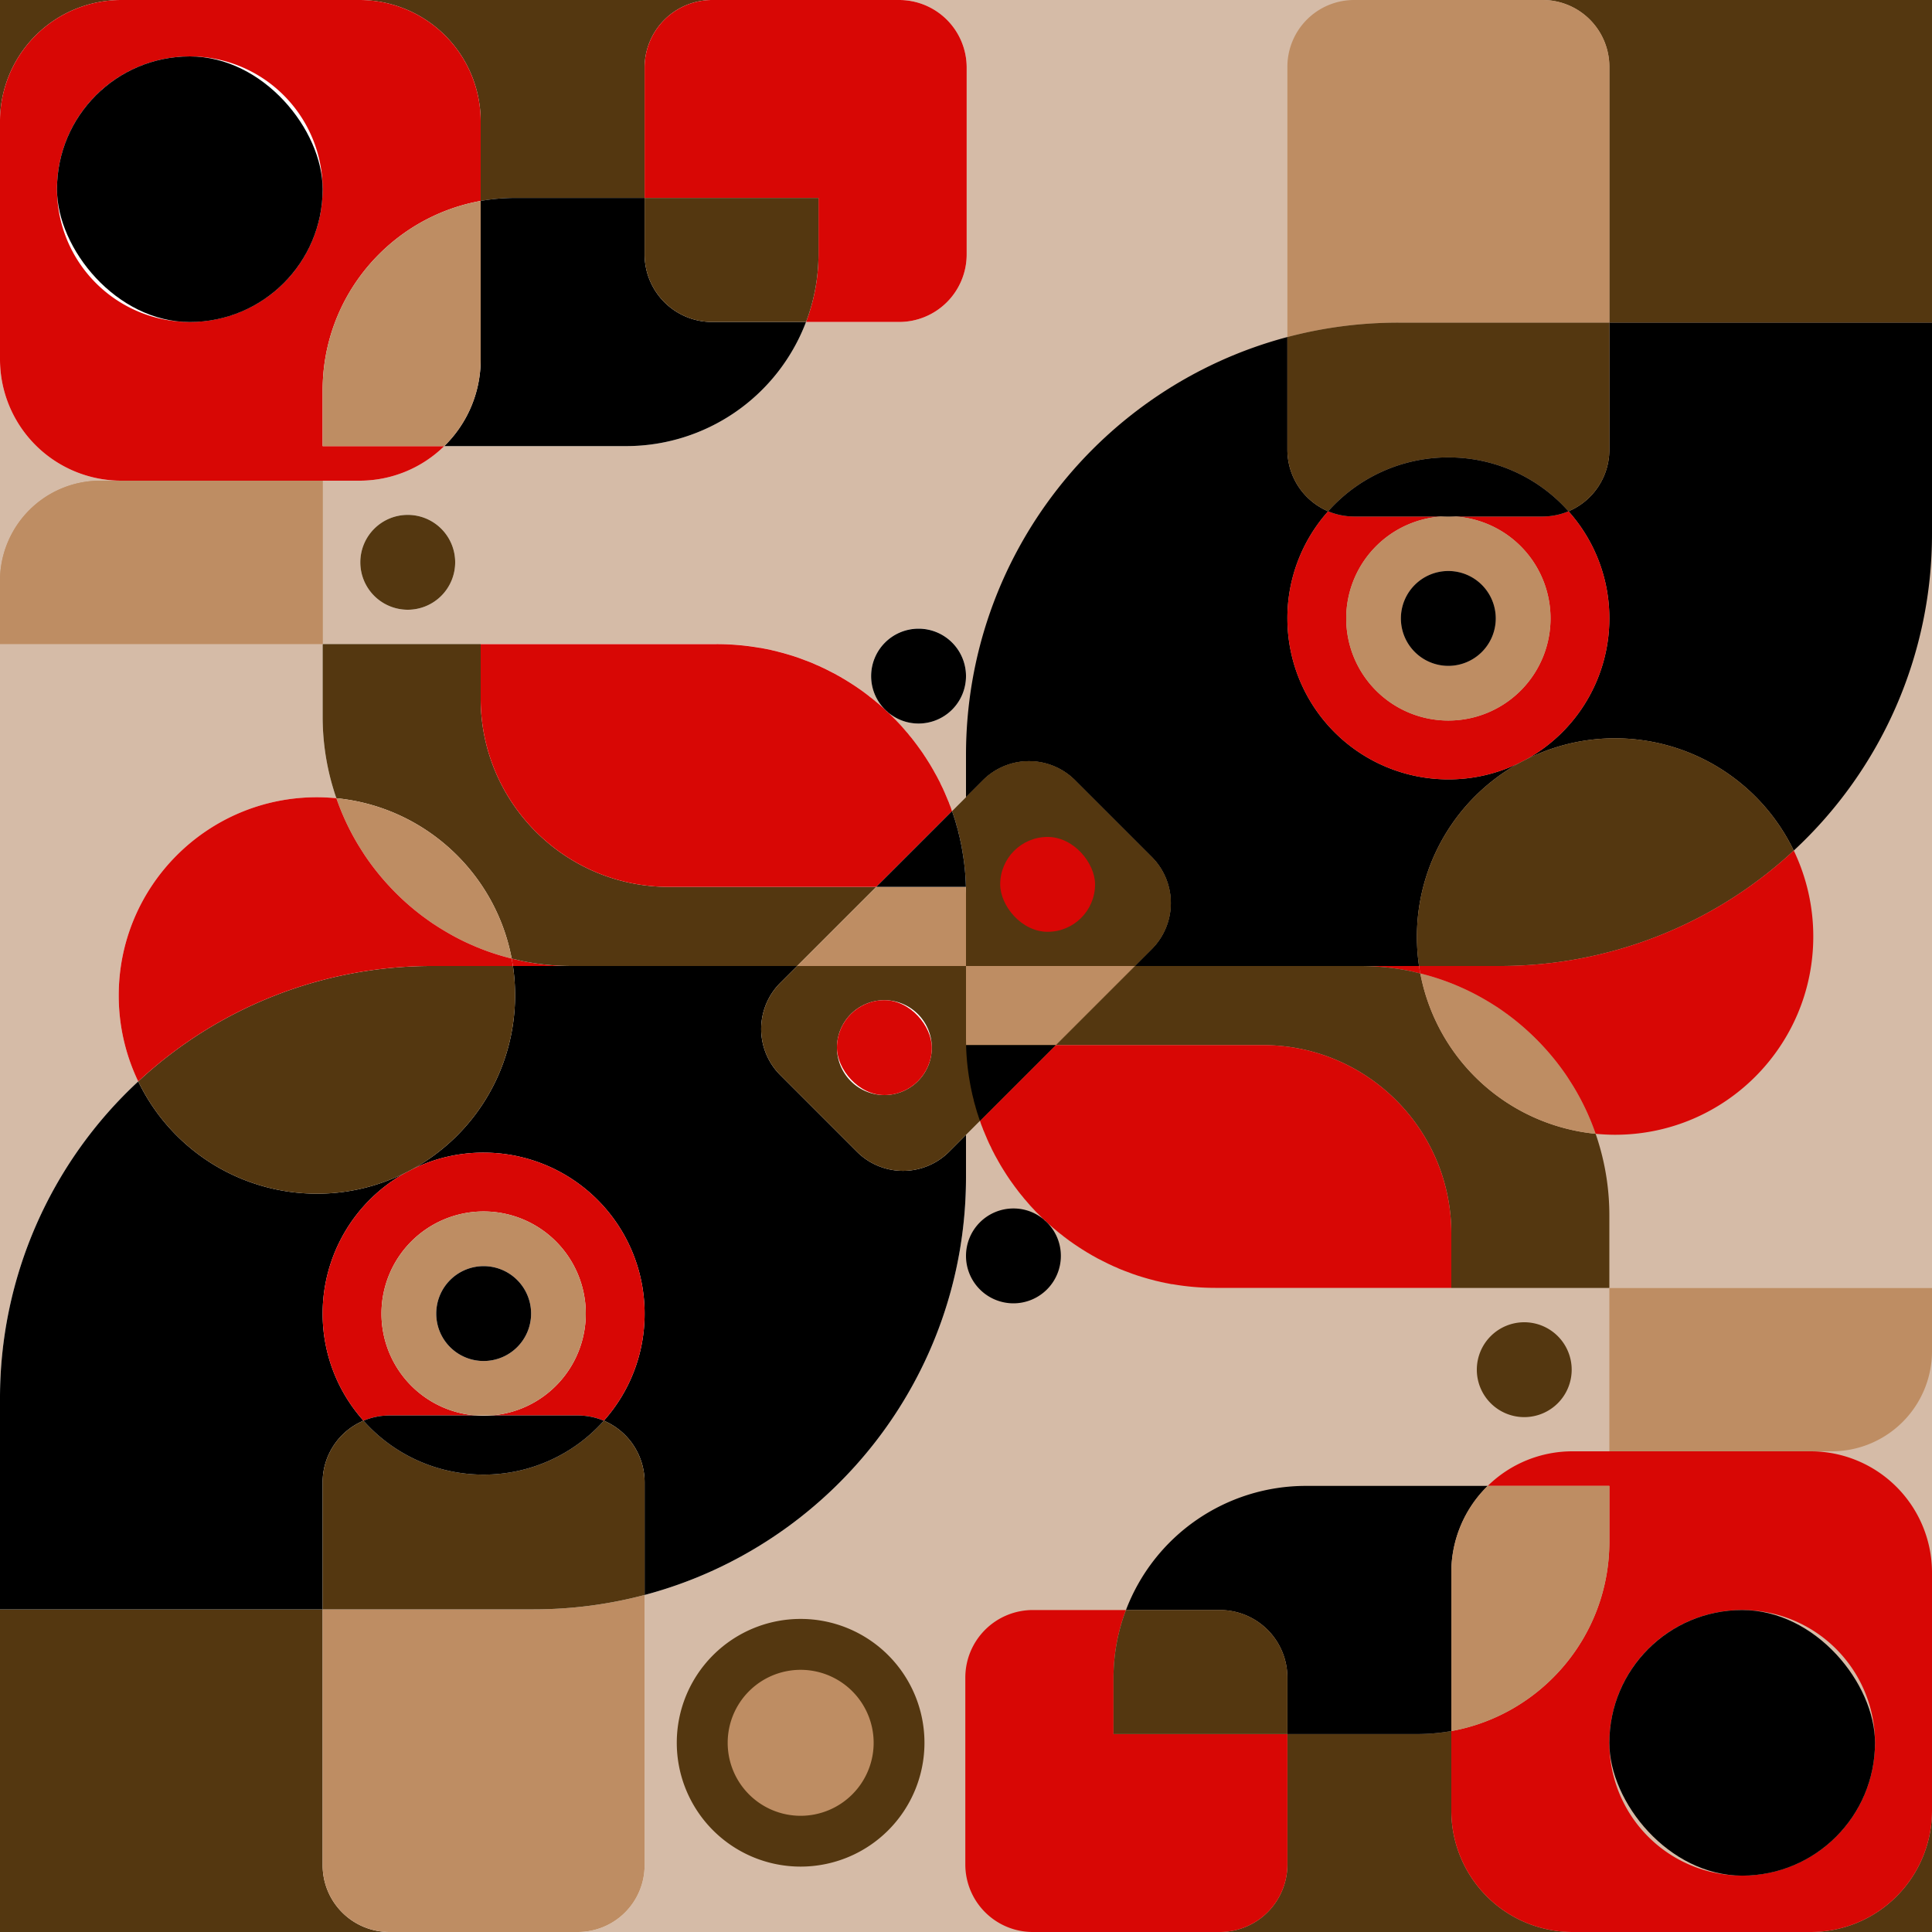 <svg xmlns="http://www.w3.org/2000/svg" viewBox="0 0 2000 2000"><defs><style>.cls-1{fill:#d5bba7}.cls-2{fill:#543710}.cls-3{fill:#d80705}.cls-4,.cls-6,.cls-7{fill:none;stroke:#ad6f45;stroke-miterlimit:10}.cls-4{stroke-width:10px}.cls-5{fill:#be8d63}.cls-6{stroke-width:4.45px}.cls-7{stroke-width:5.77px}</style></defs><g id="Capa_4" data-name="Capa 4"><path class="cls-1" d="M2000 0H930.8a69.9 69.9 0 0 1 69.9 69.9v193.5a69.9 69.9 0 0 1-70 69.9h-96.3a199.2 199.2 0 0 1-186.2 128.5H459.9a125.2 125.2 0 0 1-87.8 35.8H125.6A125.6 125.6 0 0 1 0 372.2v1075.4a446.5 446.5 0 0 1 143.1-328.1 205.4 205.4 0 0 1-20.2-89c0-113.3 91.8-205.2 205.2-205.2 6.8 0 13.5.4 20.1 1l-.6-1.8c-1.4-4-2.6-8.1-3.8-12.2a257.4 257.4 0 0 1-9.8-70.7v-74.9h407.9a258.8 258.8 0 0 1 44.3 3.8h.7l5.1 1 1.2.2 4.7 1 1.6.4 4.4 1 1.7.5 4.3 1.1 1.8.5 4.1 1.2 2 .6 3.9 1.2 2.1.7 3.8 1.3 2.1.8 3.7 1.4 2.2.8 3.6 1.4 2.2.9 3.5 1.6 2.2.9 3.4 1.6 2.2 1 3.4 1.7 2.2 1.1 3.3 1.7 2.2 1.1 3.2 1.8 2.2 1.2 3.2 1.9 2.1 1.2 3.2 2 2.1 1.3 3.1 2 2.1 1.4 3 2 2 1.4 3 2.1 2 1.5 2.9 2.2a15.6 15.6 0 0 1 2 1.6l2.9 2.2 2 1.6 2.7 2.3 2 1.6 2.7 2.4 1.9 1.7 1.9 1.7a48.9 48.9 0 0 1-14.2-34.5 49.1 49.1 0 0 1 49.1-49.1 49.1 49.1 0 0 1 49.1 49.1 49.1 49.1 0 0 1-49.1 49.2 48.6 48.6 0 0 1-32.1-12l2.4 2.3 1.8 1.8c.9.8 1.7 1.7 2.5 2.5s1.3 1.2 1.9 1.9l2.4 2.5 1.8 1.9 2.4 2.6c.5.7 1.1 1.3 1.7 2l2.3 2.7 1.7 1.9 2.2 2.8c.6.6 1.1 1.3 1.7 2l2.2 2.8 1.5 2 2.2 2.9 1.5 2.1 2.1 2.9 1.5 2.1 2 3c.4.7.9 1.4 1.4 2.1l1.9 3 1.4 2.2c.6 1 1.3 2 1.9 3.1l1.3 2.2 1.8 3.1 1.2 2.2 1.8 3.2 1.2 2.2c.5 1.1 1.1 2.2 1.7 3.3s.7 1.5 1.1 2.2 1.1 2.3 1.6 3.4l1.1 2.2 1.5 3.4a22.9 22.9 0 0 1 1 2.3l1.5 3.5.9 2.2 1.5 3.5a14.3 14.3 0 0 0 .8 2.2c.5 1.3.9 2.5 1.4 3.7s.5 1.4.7 2.2a1.4 1.4 0 0 1 .2.6l32.1-32.1a67.5 67.5 0 0 1 95.2 0l79.6 79.6a67.5 67.5 0 0 1 0 95.2L1000 1174.8v43.7c0 207.4-141.2 381.9-332.7 432.6v279.8a69.1 69.1 0 0 1-68.9 69.1H2000ZM471.2 582.1a49.1 49.1 0 0 1-49.1 49.1 49.1 49.1 0 0 1-49.1-49.1 49.1 49.1 0 0 1 49.1-49.1 49.1 49.1 0 0 1 49.1 49.1Z"/><path class="cls-1" d="M985.5 839.7a1.4 1.4 0 0 0-.2-.6 1.4 1.4 0 0 1 .2.6ZM984.6 836.9c.2.7.5 1.4.7 2.2-.2-.8-.5-1.5-.7-2.2ZM989.2 850.9c.4 1.3.8 2.6 1.1 4-.3-1.4-.7-2.7-1.1-4ZM987.3 844.9c.4 1.3.9 2.6 1.3 3.9-.4-1.3-.9-2.6-1.3-3.9ZM995.1 874.7l.9 5ZM996.1 880.4a247 247 0 0 1 3.8 37.7 247 247 0 0 0-3.8-37.7ZM999.9 918.1c.1 2.3.1 4.6.1 7 0-2.4 0-4.7-.1-7ZM990.9 856.8c.4 1.4.7 2.8 1.1 4.2-.4-1.4-.7-2.8-1.1-4.2ZM993.8 868.8c.4 1.5.7 3 1 4.6-.3-1.6-.6-3.1-1-4.6ZM986.6 842.8a38.285 38.285 0 0 1 0 0ZM992.4 862.8c.4 1.4.7 2.9 1.1 4.3-.4-1.4-.7-2.9-1.1-4.3ZM994.8 873.4l.3 1.3ZM993.5 867.1l.3 1.7ZM999.9 918.1z"/><path class="cls-1" d="M996 879.7a1.5 1.5 0 0 1 .1.7 1.5 1.5 0 0 0-.1-.7ZM988.6 848.8l.6 2.1ZM992 861c.1.6.3 1.2.4 1.8s-.3-1.2-.4-1.8ZM986.6 842.8a17.2 17.2 0 0 1 .7 2.1 17.2 17.2 0 0 0-.7-2.1ZM990.3 854.9l.6 1.9Z"/><path class="cls-2" d="M334 1930.9V1666H0v334h402.9a69.1 69.1 0 0 1-68.9-69.1Z"/><path class="cls-3" d="m540.3 994.8-10.6-2.5c.4 2.6.9 5.1 1.3 7.7h61.1a259.3 259.3 0 0 1-51.8-5.2Z"/><path class="cls-2" d="M497.6 125.6V208a208.6 208.6 0 0 1 35.6-3.1h134.1v-135A69.9 69.9 0 0 1 737.2 0h-365a125.6 125.6 0 0 1 125.4 125.6ZM125.4 0H0v125.4A125.6 125.6 0 0 1 125.4 0Z"/><path d="M334 1534.4a69.1 69.1 0 0 1 42.3-63.7 165.8 165.8 0 0 1-42.3-110.9 166.7 166.7 0 0 1 86.2-146 203.6 203.6 0 0 1-92.1 21.9 205.4 205.4 0 0 1-185-116.2A446.5 446.5 0 0 0 0 1447.6V1666h334ZM887.2 1192.4l-79.6-79.6a67.5 67.5 0 0 1 0-95.2l17.6-17.6H531a204.7 204.7 0 0 1 2.2 30.5 205.1 205.1 0 0 1-106.8 180.1 165.5 165.5 0 0 1 74.3-17.4 166.6 166.6 0 0 1 166.6 166.6 165.8 165.8 0 0 1-42.2 110.9 69.2 69.2 0 0 1 42.2 63.7v116.7c191.5-50.7 332.7-225.2 332.7-432.6v-43.7l-17.6 17.6a67.5 67.5 0 0 1-95.2 0Z"/><path class="cls-1" d="m935.7 754.5 2.3 2.7ZM931.6 749.9l2.4 2.6ZM939.7 759.1l2.2 2.8ZM947.3 768.7l2.2 2.9ZM951 773.7l2.1 2.9ZM943.6 763.9l2.2 2.8ZM904.8 724.7l2.7 2.3ZM909.5 728.6l2.7 2.4ZM927.4 745.5l2.4 2.5ZM923 741.1c.9.8 1.7 1.7 2.5 2.5-.8-.8-1.6-1.7-2.5-2.5ZM983.2 833.2c.5 1.3.9 2.5 1.4 3.7-.5-1.2-.9-2.4-1.4-3.7ZM973.3 810.5c.5 1.2 1.1 2.3 1.6 3.4-.5-1.1-1.1-2.2-1.6-3.4ZM976 816.1l1.5 3.4ZM978.5 821.8l1.5 3.5ZM980.9 827.5l1.5 3.5ZM899.9 720.9l2.9 2.2ZM970.5 805c.5 1.1 1.1 2.2 1.7 3.3-.6-1.1-1.2-2.2-1.7-3.3ZM954.6 778.7l2 3ZM961.3 789c.6 1 1.3 2 1.9 3.1-.6-1.1-1.3-2.1-1.9-3.1ZM958 783.8l1.9 3ZM967.5 799.6l1.8 3.2ZM964.5 794.3l1.8 3.1ZM890 713.5l3 2.1ZM811.7 676.3l4.1 1.2ZM823.8 680l3.8 1.3ZM817.8 678.1l3.9 1.2ZM829.7 682.1l3.7 1.4ZM835.6 684.3l3.6 1.4ZM799.5 673.2l4.4 1ZM741.9 666.7a258.8 258.8 0 0 1 44.3 3.8 258.8 258.8 0 0 0-44.3-3.8ZM805.6 674.7l4.3 1.1ZM786.9 670.6l5.1 1ZM793.2 671.8l4.7 1ZM841.4 686.6l3.5 1.6ZM869.2 700.3l3.2 1.9ZM874.5 703.4l3.2 2ZM879.8 706.7l3.1 2ZM847.1 689.1l3.4 1.6ZM895 717.1l2.9 2.2ZM885 710.1l3 2ZM347.6 824.5c-1.4-4-2.6-8.1-3.8-12.2 1.2 4.1 2.4 8.2 3.8 12.2ZM863.8 697.3l3.2 1.8ZM529.7 992.3l10.6 2.5ZM852.7 691.7l3.4 1.7ZM858.3 694.5l3.3 1.7ZM592.1 1000a259.3 259.3 0 0 1-51.8-5.2 259.3 259.3 0 0 0 51.8 5.2ZM921.2 739.3l-2.4-2.3h-.1a27.3 27.3 0 0 1 2.5 2.3ZM916 734.4l-1.9-1.7 2 1.8ZM592.4 1000ZM741.9 666.7Z"/><path class="cls-2" d="m529.7 992.3 10.6 2.5a259.3 259.3 0 0 0 51.8 5.2h233.1l81.9-81.9H692.5c-107.6 0-194.9-87.3-194.9-194.9v-56.5H334v74.9a257.4 257.4 0 0 0 9.8 70.7c1.2 4.1 2.4 8.2 3.8 12.2l.6 1.8c91.1 8.9 164.8 77.4 181.5 166Z"/><path class="cls-1" d="M825.2 1000ZM897.9 719.3a15.6 15.6 0 0 1 2 1.6 15.6 15.6 0 0 0-2-1.6ZM941.9 761.9c.6.6 1.1 1.3 1.7 2s-1.1-1.4-1.7-2ZM902.8 723.1l2 1.6ZM893 715.6l2 1.5ZM882.9 708.7l2.1 1.4ZM888 712.1l2 1.4ZM907.5 727l2 1.6ZM934 752.5c.5.7 1.1 1.3 1.7 2s-1.2-1.3-1.7-2ZM877.7 705.4l2.1 1.3ZM929.8 748l1.8 1.9ZM925.5 743.6c.6.6 1.3 1.2 1.9 1.9s-1.3-1.3-1.9-1.9ZM921.2 739.3l1.8 1.8ZM945.8 766.7l1.5 2ZM912.2 731l1.9 1.7ZM938 757.2l1.7 1.9ZM827.6 681.3l2.1.8ZM809.9 675.8l1.8.5ZM815.8 677.5l2 .6ZM821.7 679.3l2.1.7ZM786.2 670.5ZM803.9 674.2l1.7.5ZM792 671.6l1.2.2ZM872.4 702.2l2.1 1.2ZM856.1 693.4l2.2 1.1ZM861.6 696.2l2.2 1.1ZM867 699.1l2.2 1.2ZM839.2 685.7l2.2.9ZM833.4 683.5l2.2.8ZM844.9 688.2l2.2.9ZM850.5 690.7l2.2 1ZM797.9 672.8l1.6.4ZM972.2 808.3c.4.8.7 1.5 1.1 2.2s-.7-1.4-1.1-2.2ZM963.2 792.1l1.3 2.2ZM980 825.3l.9 2.2ZM959.9 786.8l1.4 2.2ZM969.3 802.8l1.2 2.2ZM956.6 781.7c.4.7.9 1.4 1.4 2.1s-1-1.4-1.4-2.1ZM977.5 819.5a22.9 22.9 0 0 1 1 2.3 22.9 22.9 0 0 0-1-2.3ZM974.9 813.9l1.1 2.2ZM966.3 797.4l1.2 2.2ZM949.5 771.6l1.5 2.1ZM953.1 776.6l1.5 2.1ZM982.4 831a14.3 14.3 0 0 0 .8 2.2 14.3 14.3 0 0 1-.8-2.2Z"/><path class="cls-3" d="M497.6 666.7v56.5c0 107.6 87.3 194.9 194.9 194.9h214.6l78.4-78.4a1.4 1.4 0 0 0-.2-.6c-.2-.8-.5-1.5-.7-2.2s-.9-2.4-1.4-3.7a14.3 14.3 0 0 1-.8-2.2l-1.5-3.5-.9-2.2-1.5-3.5a22.9 22.9 0 0 0-1-2.3l-1.5-3.4-1.1-2.2c-.5-1.1-1.1-2.2-1.6-3.4s-.7-1.4-1.1-2.2-1.2-2.2-1.7-3.3l-1.2-2.2-1.8-3.2-1.2-2.2-1.8-3.1-1.3-2.2c-.6-1.1-1.3-2.1-1.9-3.1l-1.4-2.2-1.9-3c-.5-.7-1-1.4-1.4-2.1l-2-3-1.5-2.1-2.1-2.9-1.5-2.1-2.2-2.9-1.5-2-2.2-2.8c-.6-.7-1.1-1.4-1.7-2l-2.2-2.8-1.7-1.9-2.3-2.7c-.6-.7-1.2-1.3-1.7-2l-2.4-2.6-1.8-1.9-2.4-2.5c-.6-.7-1.3-1.3-1.9-1.9s-1.6-1.7-2.5-2.5l-1.8-1.8a27.3 27.3 0 0 0-2.5-2.3l-2.6-2.5-2-1.8-1.9-1.7-2.7-2.4-2-1.6-2.7-2.3-2-1.6-2.9-2.2a15.6 15.6 0 0 0-2-1.6l-2.9-2.2-2-1.5-3-2.1-2-1.4-3-2-2.1-1.4-3.1-2-2.1-1.3-3.2-2-2.1-1.2-3.2-1.9-2.2-1.2-3.2-1.8-2.2-1.1-3.3-1.7-2.2-1.1-3.4-1.7-2.2-1-3.4-1.6-2.2-.9-3.5-1.6-2.2-.9-3.6-1.4-2.2-.8-3.7-1.4-2.1-.8-3.8-1.3-2.1-.7-3.9-1.2-2-.6-4.1-1.2-1.8-.5-4.3-1.1-1.7-.5-4.4-1-1.6-.4-4.7-1-1.2-.2-5.1-1h-.7a258.8 258.8 0 0 0-44.3-3.8H497.6Z"/><path d="M667.3 263.4v-58.5H533.2a208.6 208.6 0 0 0-35.6 3.1v164.1a125.1 125.1 0 0 1-37.7 89.7h188.3a199.2 199.2 0 0 0 186.2-128.5h-97.1a69.9 69.9 0 0 1-70-69.9Z"/><path class="cls-4" d="M403.1 2000Z"/><path class="cls-5" d="M667.3 1930.9v-279.8a447.9 447.9 0 0 1-114.9 14.9H334v264.9a69.1 69.1 0 0 0 68.9 69.1h195.5a69.1 69.1 0 0 0 68.9-69.1Z"/><path class="cls-2" d="M625.1 1470.7a166.2 166.2 0 0 1-124.4 55.8 165.9 165.9 0 0 1-124.4-55.8 69.1 69.1 0 0 0-42.3 63.7V1666h218.4a447.9 447.9 0 0 0 114.9-14.9v-116.7a69.2 69.2 0 0 0-42.2-63.7Z"/><path class="cls-3" d="M493 1465.3a105.7 105.7 0 0 1-98.1-105.5 105.7 105.7 0 0 1 105.8-105.7 105.7 105.7 0 0 1 105.7 105.7 105.7 105.7 0 0 1-98.1 105.5h90a70.4 70.4 0 0 1 26.8 5.4 165.8 165.8 0 0 0 42.2-110.9 166.6 166.6 0 0 0-166.6-166.6 165.5 165.5 0 0 0-74.3 17.4l-6.2 3.2a166.7 166.7 0 0 0-86.2 146 165.8 165.8 0 0 0 42.3 110.9 70.1 70.1 0 0 1 26.8-5.4Z"/><path d="M500.7 1526.5a166.2 166.2 0 0 0 124.4-55.8 70.4 70.4 0 0 0-26.8-5.4h-90c-2.5.2-5.1.3-7.6.3-2.6 0-5.1-.1-7.7-.3h-89.9a70.1 70.1 0 0 0-26.8 5.4 165.9 165.9 0 0 0 124.4 55.8Z"/><path class="cls-2" d="M328.1 1235.7a203.6 203.6 0 0 0 92.1-21.9l6.2-3.2a205.1 205.1 0 0 0 106.8-180.1 204.7 204.7 0 0 0-2.2-30.5h-83.4a445.9 445.9 0 0 0-304.5 119.5 205.4 205.4 0 0 0 185 116.2Z"/><path class="cls-1" d="M486.1 977.2ZM491.8 979.7a255.2 255.2 0 0 0 37.9 12.6 255.2 255.2 0 0 1-37.9-12.6ZM401.1 915.3a258.6 258.6 0 0 0 36.7 33.4 258.6 258.6 0 0 1-36.7-33.4ZM378.1 886.1c-2.3-3.5-4.5-7-6.7-10.5 2.2 3.5 4.4 7 6.7 10.5ZM447.9 955.9c-3.4-2.3-6.8-4.8-10.1-7.2 3.3 2.4 6.7 4.9 10.1 7.2ZM469.2 968.8q-10.9-6-21.3-12.9 10.4 6.9 21.3 12.9Z"/><path class="cls-5" d="M378.1 886.1a261.4 261.4 0 0 0 23 29.2 258.6 258.6 0 0 0 36.7 33.4c3.3 2.4 6.7 4.9 10.1 7.2q10.4 6.9 21.3 12.9c5.5 3 11.1 5.8 16.9 8.4l5.7 2.5a255.2 255.2 0 0 0 37.9 12.6c-16.7-88.6-90.4-157.1-181.5-166a255.4 255.4 0 0 0 23.2 49.3c2.2 3.5 4.4 7 6.7 10.5Z"/><path class="cls-1" d="m420.2 1213.8 6.2-3.2Z"/><path class="cls-5" d="M606.4 1359.8a105.7 105.7 0 0 0-105.7-105.7 105.7 105.7 0 0 0-105.8 105.7 105.7 105.7 0 0 0 98.1 105.5h15.3a105.7 105.7 0 0 0 98.1-105.5Zm-56.6 0a49.1 49.1 0 0 1-49.1 49.1 49 49 0 0 1-49.1-49.1 49.1 49.1 0 0 1 49.1-49.1 49.1 49.1 0 0 1 49.1 49.1Z"/><path class="cls-1" d="M500.7 1465.6c2.5 0 5.1-.1 7.6-.3H493c2.6.2 5.1.3 7.7.3Z"/><path d="M500.7 1310.7a49.1 49.1 0 0 0-49.1 49.1 49 49 0 0 0 49.1 49.1 49.1 49.1 0 0 0 49.1-49.1 49.1 49.1 0 0 0-49.1-49.1ZM918.6 736.8l.2.2a48.6 48.6 0 0 0 32.1 12 49.1 49.1 0 0 0 49.1-49.1 49.1 49.1 0 0 0-49.1-49.1 49.1 49.1 0 0 0-49.1 49.1 48.9 48.9 0 0 0 14.2 34.5l.7.7Z"/><path class="cls-1" d="m916.7 735.1-.7-.7h.1ZM918.7 737h.1l-.2-.2c.1.1.1.1.1.2ZM916.7 735.1l1.9 1.7Z"/><path class="cls-1" d="m916.7 735.1-.6-.6 2.6 2.5c0-.1 0-.1-.1-.2Z"/><path class="cls-2" d="M422.1 533a49.1 49.1 0 0 0-49.1 49.1 49.1 49.1 0 0 0 49.1 49.1 49.1 49.1 0 0 0 49.1-49.1 49.1 49.1 0 0 0-49.1-49.1Z"/><path class="cls-6" d="M930.7 0Z"/><path class="cls-3" d="M667.3 69.9v135h180v57.7a197.2 197.2 0 0 1-12.9 70.7h96.3a69.9 69.9 0 0 0 70-69.9V69.9A69.9 69.9 0 0 0 930.8 0H737.2a69.9 69.9 0 0 0-69.9 69.9Z"/><path class="cls-2" d="M847.3 204.9h-180v58.5a69.9 69.9 0 0 0 70 69.9h97.1a197.2 197.2 0 0 0 12.9-70.7Z"/><path class="cls-7" d="M0 125.6v246.5-246.5ZM372.1 0Z"/><path class="cls-3" d="M125.6 497.6h246.5a125.2 125.2 0 0 0 87.8-35.8H334V404c0-97.8 70.6-179.2 163.6-196v-82.4A125.6 125.6 0 0 0 372.2 0H125.4A125.6 125.6 0 0 0 0 125.4v246.8a125.6 125.6 0 0 0 125.6 125.4ZM59 195.9A137.5 137.5 0 0 1 196.5 58.4 137.5 137.5 0 0 1 334 195.9a137.5 137.5 0 0 1-137.5 137.4A137.5 137.5 0 0 1 59 195.9Z"/><path class="cls-5" d="M497.6 372.1V208c-93 16.8-163.6 98.2-163.6 196v57.8h125.9a125.1 125.1 0 0 0 37.7-89.7Z"/><rect x="59" y="58.4" width="275" height="274.96" rx="137.5"/><path class="cls-2" d="M987.3 844.9c.4 1.3.9 2.6 1.3 3.9l.6 2.1c.4 1.3.8 2.6 1.1 4l.6 1.9c.4 1.4.7 2.8 1.1 4.2s.3 1.2.4 1.8.7 2.9 1.1 4.3l.3 1.7c.4 1.5.7 3 1 4.6l.3 1.3.9 5a1.5 1.5 0 0 1 .1.7 247 247 0 0 1 3.8 37.7c.1 2.3.1 4.6.1 7V1174.8l192.4-192.4a67.5 67.5 0 0 0 0-95.2l-79.6-79.6a67.5 67.5 0 0 0-95.2 0l-32.1 32.1c.4 1 .8 2.1 1.1 3.1a17.2 17.2 0 0 1 .7 2.1Z"/><path class="cls-2" d="m825.2 1000-17.6 17.6a67.5 67.5 0 0 0 0 95.2l79.6 79.6a67.5 67.5 0 0 0 95.2 0l17.6-17.6V1000Zm139.4 84.5a49.1 49.1 0 0 1-49.1 49.1 49.1 49.1 0 0 1-49.1-49.1 49.1 49.1 0 0 1 49.1-49.1 49.1 49.1 0 0 1 49.1 49.1Z"/><path class="cls-5" d="M1000 925.1c0-2.4 0-4.7-.1-7h-92.8l-81.9 81.9H1000Z"/><path class="cls-1" d="M825.2 1000H1000v.01H825.2z"/><path d="M999.9 918.1a247 247 0 0 0-3.8-37.7 1.5 1.5 0 0 0-.1-.7l-.9-5-.3-1.3c-.3-1.6-.6-3.1-1-4.6l-.3-1.7c-.4-1.4-.7-2.9-1.1-4.3s-.3-1.2-.4-1.8-.7-2.8-1.1-4.2l-.6-1.9c-.3-1.4-.7-2.7-1.1-4l-.6-2.1c-.4-1.3-.9-2.6-1.3-3.9a17.2 17.2 0 0 0-.7-2.1c-.3-1-.7-2.1-1.1-3.1l-78.4 78.4Z"/><rect class="cls-3" x="866.4" y="1035.4" width="98.2" height="98.2" rx="49.1"/><path class="cls-3" d="M531 1000c-.4-2.6-.9-5.1-1.3-7.7a255.2 255.2 0 0 1-37.9-12.6l-5.7-2.5c-5.8-2.6-11.4-5.4-16.9-8.4q-10.9-6-21.3-12.9c-3.4-2.3-6.8-4.8-10.1-7.2a258.6 258.6 0 0 1-36.7-33.4 261.4 261.4 0 0 1-23-29.2c-2.3-3.5-4.5-7-6.7-10.5a255.4 255.4 0 0 1-23.2-49.3c-6.6-.6-13.3-1-20.1-1-113.4 0-205.2 91.9-205.2 205.2a205.4 205.4 0 0 0 20.2 89A445.9 445.9 0 0 1 447.6 1000Z"/><path class="cls-2" d="M1666 69.1V334h334V0h-402.9a69.1 69.1 0 0 1 68.9 69.1Z"/><path class="cls-3" d="m1459.7 1005.2 10.6 2.5c-.5-2.6-.9-5.1-1.3-7.7h-61.1a259.3 259.3 0 0 1 51.8 5.2Z"/><path class="cls-2" d="M1502.4 1874.4V1792a208.6 208.6 0 0 1-35.6 3.1h-134.1v135a69.9 69.9 0 0 1-69.9 69.9h365a125.6 125.6 0 0 1-125.4-125.6ZM1874.6 2000H2000v-125.4a125.6 125.6 0 0 1-125.4 125.4Z"/><path d="M1666 465.6a69.1 69.1 0 0 1-42.3 63.7 165.8 165.8 0 0 1 42.3 110.9 166.7 166.7 0 0 1-86.2 146 203.6 203.6 0 0 1 92.1-21.9 205.4 205.4 0 0 1 185 116.2A446.5 446.5 0 0 0 2000 552.4V334h-334ZM1112.8 807.6l79.6 79.6a67.5 67.5 0 0 1 0 95.2l-17.6 17.6H1469a204.7 204.7 0 0 1-2.2-30.5 205.1 205.1 0 0 1 106.8-180.1 165.5 165.5 0 0 1-74.3 17.4 166.6 166.6 0 0 1-166.6-166.6 165.8 165.8 0 0 1 42.2-110.9 69.2 69.2 0 0 1-42.2-63.7V348.9C1141.2 399.6 1000 574.1 1000 781.6v43.6l17.6-17.6a67.5 67.5 0 0 1 95.2 0Z"/><path class="cls-1" d="m1064.3 1245.5-2.3-2.7ZM1068.4 1250.1l-2.4-2.6ZM1060.3 1240.9l-2.2-2.8ZM1052.7 1231.3l-2.2-2.9ZM1049 1226.3l-2.1-2.9ZM1056.4 1236.1l-2.2-2.8ZM1095.2 1275.3l-2.7-2.3ZM1090.5 1271.4l-2.7-2.4ZM1072.6 1254.6l-2.4-2.6ZM1077 1258.9l-2.5-2.5ZM1016.8 1166.8c-.5-1.3-.9-2.5-1.4-3.7.5 1.2.9 2.4 1.4 3.7ZM1026.7 1189.5c-.5-1.2-1.1-2.3-1.6-3.4.5 1.1 1.1 2.2 1.6 3.4ZM1024 1183.9l-1.5-3.4ZM1021.5 1178.2l-1.5-3.5ZM1019.1 1172.5l-1.5-3.5ZM1100.1 1279.1l-2.9-2.2ZM1029.5 1195c-.5-1.1-1.1-2.2-1.7-3.3.6 1.1 1.2 2.2 1.7 3.3ZM1045.4 1221.3l-2-3ZM1038.7 1211c-.6-1-1.3-2-1.9-3.1.6 1.1 1.3 2.1 1.9 3.1ZM1042 1216.2l-1.9-3ZM1032.5 1200.4l-1.8-3.2ZM1035.5 1205.7l-1.8-3.1ZM1110 1286.5l-3-2.1ZM1188.3 1323.7l-4.1-1.2ZM1176.2 1320l-3.8-1.3ZM1182.2 1321.9l-3.9-1.2ZM1170.3 1317.9l-3.7-1.4ZM1164.4 1315.7l-3.6-1.4ZM1200.5 1326.8l-4.4-1ZM1258.1 1333.3a258.8 258.8 0 0 1-44.3-3.8 258.8 258.8 0 0 0 44.3 3.8ZM1194.4 1325.3l-4.3-1.1ZM1213 1329.4l-5-1ZM1206.8 1328.2l-4.7-1ZM1158.6 1313.4l-3.5-1.6ZM1130.8 1299.7l-3.2-1.9ZM1125.5 1296.6l-3.2-2ZM1120.2 1293.3l-3.1-2ZM1152.9 1310.9l-3.4-1.6ZM1105 1282.9l-2.9-2.2ZM1115 1289.9l-3-2ZM1652.4 1175.5c1.4 4 2.6 8.1 3.8 12.2-1.2-4.1-2.4-8.2-3.8-12.2ZM1136.2 1302.7l-3.2-1.8ZM1470.3 1007.7l-10.6-2.5ZM1147.3 1308.3l-3.4-1.7ZM1141.7 1305.5l-3.3-1.7ZM1407.9 1000a259.3 259.3 0 0 1 51.8 5.2 259.3 259.3 0 0 0-51.8-5.2ZM1078.8 1260.7l2.4 2.3h.1a27.3 27.3 0 0 1-2.5-2.3ZM1084 1265.6l1.9 1.7-2-1.8ZM1407.6 1000ZM1258.1 1333.3Z"/><path class="cls-2" d="M1656.2 1187.7c-1.2-4.1-2.4-8.2-3.8-12.2l-.6-1.8a205.3 205.3 0 0 1-181.5-166l-10.6-2.5a259.3 259.3 0 0 0-51.8-5.2h-233.1l-81.9 81.9h214.6c107.6 0 194.9 87.3 194.9 194.9v56.5H1666v-74.9a257.4 257.4 0 0 0-9.8-70.7Z"/><path class="cls-1" d="M1102.1 1280.7a15.6 15.6 0 0 1-2-1.6 15.6 15.6 0 0 0 2 1.6ZM1058.1 1238.1c-.6-.6-1.1-1.3-1.7-2s1.1 1.4 1.7 2ZM1097.2 1276.9l-2-1.6ZM1107 1284.4l-2-1.5ZM1117.1 1291.3l-2.1-1.4ZM1112 1287.9l-2-1.4ZM1092.5 1273l-2-1.6ZM1066 1247.5c-.5-.7-1.1-1.3-1.7-2s1.2 1.3 1.7 2ZM1122.3 1294.6l-2.1-1.3ZM1070.2 1252l-1.8-1.9ZM1074.5 1256.4l-1.9-1.8ZM1078.8 1260.7l-1.8-1.8ZM1054.2 1233.3l-1.5-2ZM1087.8 1269l-1.9-1.7ZM1062 1242.8l-1.7-1.9ZM1172.4 1318.7l-2.1-.8ZM1190.1 1324.2l-1.8-.5ZM1184.2 1322.5l-2-.6ZM1178.3 1320.7l-2.1-.7ZM1213.8 1329.5ZM1196.1 1325.8l-1.7-.5ZM1208 1328.4l-1.2-.2ZM1127.6 1297.8l-2.1-1.2ZM1143.9 1306.6l-2.2-1.1ZM1138.4 1303.8l-2.2-1.1ZM1133 1300.9l-2.2-1.2ZM1160.8 1314.3l-2.2-.9ZM1166.6 1316.5l-2.2-.8ZM1155.1 1311.8l-2.2-.9ZM1149.5 1309.3l-2.2-1ZM1202.1 1327.2l-1.6-.4ZM1027.8 1191.7l-1.1-2.2ZM1036.8 1207.9c-.4-.7-.9-1.4-1.3-2.2.4.8.9 1.5 1.3 2.2ZM1020 1174.7l-.9-2.2ZM1040.1 1213.2l-1.4-2.2ZM1030.7 1197.2l-1.2-2.2ZM1043.4 1218.3l-1.4-2.1ZM1022.5 1180.5a22.9 22.9 0 0 1-1-2.3 22.9 22.9 0 0 0 1 2.3ZM1025.1 1186.1c-.4-.7-.7-1.5-1.1-2.2s.7 1.5 1.1 2.2ZM1033.7 1202.6l-1.2-2.2ZM1050.5 1228.4l-1.5-2.1ZM1046.9 1223.4l-1.5-2.1ZM1017.6 1169a14.3 14.3 0 0 0-.8-2.2 14.3 14.3 0 0 1 .8 2.2Z"/><path class="cls-3" d="M1502.4 1333.3v-56.5c0-107.6-87.3-194.9-194.9-194.9h-214.6l-78.4 78.4a1.4 1.4 0 0 0 .2.6c.2.8.5 1.5.7 2.2s.9 2.4 1.4 3.7a14.3 14.3 0 0 1 .8 2.2l1.5 3.5.9 2.2 1.5 3.5a22.9 22.9 0 0 0 1 2.3l1.5 3.4c.4.7.7 1.5 1.1 2.2s1.1 2.2 1.6 3.4l1.1 2.2c.6 1.1 1.2 2.2 1.7 3.3l1.2 2.2 1.8 3.2 1.2 2.2 1.8 3.1c.4.8.9 1.5 1.3 2.2s1.3 2.1 1.9 3.1l1.4 2.2 1.9 3 1.4 2.1 2 3 1.5 2.1 2.1 2.9 1.5 2.1 2.2 2.9 1.5 2 2.2 2.8c.6.7 1.1 1.4 1.7 2l2.2 2.8 1.7 1.9 2.3 2.7c.6.7 1.2 1.3 1.7 2l2.4 2.6 1.8 1.9 2.4 2.6 1.9 1.8 2.5 2.5 1.8 1.8a27.3 27.3 0 0 0 2.5 2.3l2.6 2.5 2 1.8 1.9 1.7 2.7 2.4 2 1.6 2.7 2.3 2 1.6 2.9 2.2a15.6 15.6 0 0 0 2 1.6l2.9 2.2 2 1.5 3 2.1 2 1.4 3 2 2.1 1.4 3.1 2 2.1 1.3 3.2 2 2.1 1.2 3.2 1.9 2.2 1.2 3.2 1.8 2.2 1.1 3.3 1.7 2.2 1.1 3.4 1.7 2.2 1 3.4 1.6 2.2.9 3.5 1.6 2.2.9 3.6 1.4 2.2.8 3.7 1.4 2.1.8 3.8 1.3 2.1.7 3.9 1.2 2 .6 4.1 1.2 1.8.5 4.3 1.1 1.7.5 4.4 1 1.6.4 4.7 1 1.2.2 5 1h.8a258.8 258.8 0 0 0 44.3 3.8h244.3Z"/><path d="M1332.7 1736.6v58.5h134.1a208.6 208.6 0 0 0 35.6-3.1v-164.1a125.1 125.1 0 0 1 37.7-89.7h-188.3a199.2 199.2 0 0 0-186.2 128.5h97.1a69.9 69.9 0 0 1 70 69.9Z"/><path class="cls-4" d="M1596.9 0Z"/><path class="cls-5" d="M1332.7 69.1v279.8a447.9 447.9 0 0 1 114.9-14.9H1666V69.1A69.1 69.1 0 0 0 1597.1 0h-195.5a69.1 69.1 0 0 0-68.9 69.1Z"/><path class="cls-2" d="M1374.9 529.3a166.2 166.2 0 0 1 124.4-55.8 165.9 165.9 0 0 1 124.4 55.8 69.1 69.1 0 0 0 42.3-63.7V334h-218.4a447.9 447.9 0 0 0-114.9 14.9v116.7a69.2 69.2 0 0 0 42.2 63.7Z"/><path class="cls-3" d="M1507 534.7a105.7 105.7 0 0 1 98.1 105.5 105.7 105.7 0 0 1-105.8 105.7 105.7 105.7 0 0 1-105.7-105.7 105.7 105.7 0 0 1 98.1-105.5h-90a70.4 70.4 0 0 1-26.8-5.4 165.8 165.8 0 0 0-42.2 110.9 166.6 166.6 0 0 0 166.6 166.6 165.5 165.5 0 0 0 74.3-17.4l6.2-3.2a166.7 166.7 0 0 0 86.2-146 165.8 165.8 0 0 0-42.3-110.9 70.1 70.1 0 0 1-26.8 5.4Z"/><path d="M1499.3 473.5a166.2 166.2 0 0 0-124.4 55.8 70.4 70.4 0 0 0 26.8 5.4h90c2.5-.2 5.1-.3 7.6-.3 2.6 0 5.1.1 7.7.3h89.9a70.1 70.1 0 0 0 26.8-5.4 165.9 165.9 0 0 0-124.4-55.8Z"/><path class="cls-2" d="M1671.9 764.3a203.6 203.6 0 0 0-92.1 21.9l-6.2 3.2a205.1 205.1 0 0 0-106.8 180.1 204.7 204.7 0 0 0 2.2 30.5h83.4a445.9 445.9 0 0 0 304.5-119.5 205.4 205.4 0 0 0-185-116.2Z"/><path class="cls-1" d="M1513.9 1022.8ZM1508.2 1020.3a255.2 255.2 0 0 0-37.9-12.6 255.2 255.2 0 0 1 37.9 12.6ZM1598.9 1084.7a264.1 264.1 0 0 0-36.7-33.4 264.1 264.1 0 0 1 36.7 33.4ZM1621.9 1113.9c2.3 3.5 4.5 7 6.7 10.5-2.2-3.5-4.4-7-6.7-10.5ZM1552.1 1044.1c3.4 2.3 6.8 4.8 10.1 7.2-3.3-2.4-6.7-4.9-10.1-7.2ZM1530.8 1031.2q11 6 21.3 12.9-10.3-6.9-21.3-12.9Z"/><path class="cls-5" d="M1621.9 1113.9a261.4 261.4 0 0 0-23-29.2 264.1 264.1 0 0 0-36.7-33.4c-3.3-2.4-6.7-4.9-10.1-7.2q-10.3-6.9-21.3-12.9c-5.5-3-11.1-5.8-16.9-8.4l-5.7-2.5a255.2 255.2 0 0 0-37.9-12.6 205.3 205.3 0 0 0 181.5 166 255.4 255.4 0 0 0-23.2-49.3c-2.2-3.5-4.4-7-6.7-10.5Z"/><path class="cls-1" d="m1579.8 786.2-6.2 3.2Z"/><path class="cls-5" d="M1393.6 640.2a105.7 105.7 0 0 0 105.7 105.7 105.7 105.7 0 0 0 105.8-105.7 105.7 105.7 0 0 0-98.1-105.5h-15.3a105.7 105.7 0 0 0-98.1 105.5Zm56.6 0a49.1 49.1 0 0 1 49.1-49.1 49.1 49.1 0 0 1 49.1 49.1 49.1 49.1 0 0 1-49.1 49.1 49.1 49.1 0 0 1-49.1-49.1Z"/><path d="M1499.3 534.4c-2.5 0-5.1.1-7.6.3h15.3c-2.6-.2-5.1-.3-7.7-.3ZM1499.3 689.3a49.1 49.1 0 0 0 49.1-49.1 49.1 49.1 0 0 0-49.1-49.1 49.1 49.1 0 0 0-49.1 49.1 49.1 49.1 0 0 0 49.1 49.1ZM1081.4 1263.2l-.2-.2a48.6 48.6 0 0 0-32.1-12 49.1 49.1 0 0 0-49.1 49.1 49.1 49.1 0 0 0 49.1 49.1 49.1 49.1 0 0 0 49.1-49.1 48.9 48.9 0 0 0-14.2-34.5 4.6 4.6 0 0 1-.7-.7Z"/><path class="cls-1" d="M1083.3 1264.9a4.6 4.6 0 0 0 .7.7h-.1ZM1081.3 1263h-.1l.2.2ZM1083.3 1264.9l-1.9-1.7Z"/><path class="cls-1" d="m1083.3 1264.9.6.6-2.6-2.5v.2Z"/><path class="cls-2" d="M1577.9 1467a49.1 49.1 0 0 0 49.1-49.1 49.1 49.1 0 0 0-49.1-49.1 49.1 49.1 0 0 0-49.1 49.1 49.1 49.1 0 0 0 49.1 49.1Z"/><path class="cls-6" d="M1069.3 2000Z"/><path class="cls-3" d="M1332.7 1930.1v-135h-180v-57.7a197.2 197.2 0 0 1 12.9-70.7h-96.3a69.9 69.9 0 0 0-70 69.9v193.5a69.9 69.9 0 0 0 69.9 69.9h193.6a69.9 69.9 0 0 0 69.9-69.9Z"/><path class="cls-2" d="M1152.7 1795.1h180v-58.5a69.9 69.9 0 0 0-70-69.9h-97.1a197.2 197.2 0 0 0-12.9 70.7Z"/><path class="cls-7" d="M2000 1874.4v-246.5 246.6ZM1627.9 2000Z"/><path class="cls-3" d="M1874.4 1502.4h-246.5a125.2 125.2 0 0 0-87.8 35.8H1666v57.8c0 97.8-70.6 179.2-163.6 196v82.4a125.6 125.6 0 0 0 125.4 125.6h246.8a125.6 125.6 0 0 0 125.4-125.4v-246.8a125.6 125.6 0 0 0-125.6-125.4Zm66.6 301.7a137.5 137.5 0 0 1-137.5 137.5 137.4 137.4 0 0 1-137.5-137.5 137.4 137.4 0 0 1 137.5-137.4 137.5 137.5 0 0 1 137.5 137.4Z"/><path class="cls-5" d="M1502.4 1627.9V1792c93-16.8 163.6-98.2 163.6-196v-57.8h-125.9a125.1 125.1 0 0 0-37.7 89.7Z"/><rect x="1666" y="1666.7" width="275" height="274.96" rx="137.5"/><path class="cls-2" d="m1174.8 1000 17.6-17.6a67.5 67.5 0 0 0 0-95.2l-79.6-79.6a67.5 67.5 0 0 0-95.2 0l-17.6 17.6V1000Zm-139.4-84.5a49.1 49.1 0 0 1 49.1-49.1 49.1 49.1 0 0 1 49.1 49.1 49.1 49.1 0 0 1-49.1 49.1 49.1 49.1 0 0 1-49.1-49.1Z"/><path class="cls-5" d="M1000 1074.9c0 2.4 0 4.7.1 7h92.8l81.9-81.9H1000Z"/><path class="cls-1" d="M1000 1000h174.8v.01H1000z"/><path d="M1000.1 1081.9a247 247 0 0 0 3.8 37.7 1.5 1.5 0 0 0 .1.7l.9 5 .3 1.3c.3 1.6.6 3.1 1 4.6l.3 1.7c.4 1.4.7 2.9 1.1 4.3s.3 1.2.4 1.8.7 2.8 1.1 4.2l.6 1.9c.3 1.4.7 2.7 1.1 4l.6 2.1c.4 1.3.9 2.6 1.3 3.9a17.2 17.2 0 0 0 .7 2.1c.3 1 .7 2.1 1.1 3.1l78.4-78.4Z"/><rect class="cls-3" x="1035.4" y="866.4" width="98.2" height="98.2" rx="49.1"/><path class="cls-3" d="M1469 1000c.4 2.6.8 5.1 1.3 7.7a255.2 255.2 0 0 1 37.9 12.6l5.7 2.5c5.8 2.6 11.4 5.4 16.9 8.4q11 6 21.3 12.9c3.4 2.3 6.8 4.8 10.1 7.2a264.1 264.1 0 0 1 36.7 33.4 261.4 261.4 0 0 1 23 29.2c2.3 3.5 4.5 7 6.7 10.5a255.4 255.4 0 0 1 23.2 49.3c6.6.6 13.3 1 20.1 1 113.4 0 205.2-91.9 205.2-205.2a205.4 205.4 0 0 0-20.2-89 445.9 445.9 0 0 1-304.5 119.5Z"/><path class="cls-5" d="M103.8 497.6H334v169H0v-65.1a103.8 103.8 0 0 1 103.8-103.9Z"/><path class="cls-5" d="M1769.8 1333.3H2000v169h-334v-65.2a103.8 103.8 0 0 1 103.8-103.8Z" transform="rotate(180 1833 1417.85)"/><path class="cls-2" d="M828.8 1932.3A128.2 128.2 0 0 0 957 1804.1a128.2 128.2 0 0 0-128.2-128.2 128.2 128.2 0 0 0-128.2 128.2 128.2 128.2 0 0 0 128.2 128.2Z"/><path class="cls-5" d="M828.8 1879.7a75.6 75.6 0 0 0 75.6-75.6 75.6 75.6 0 0 0-75.6-75.5 75.5 75.5 0 0 0-75.5 75.5 75.5 75.5 0 0 0 75.5 75.6ZM103.8 497.6H334v169H0v-65.1a103.8 103.8 0 0 1 103.8-103.9Z"/></g></svg>